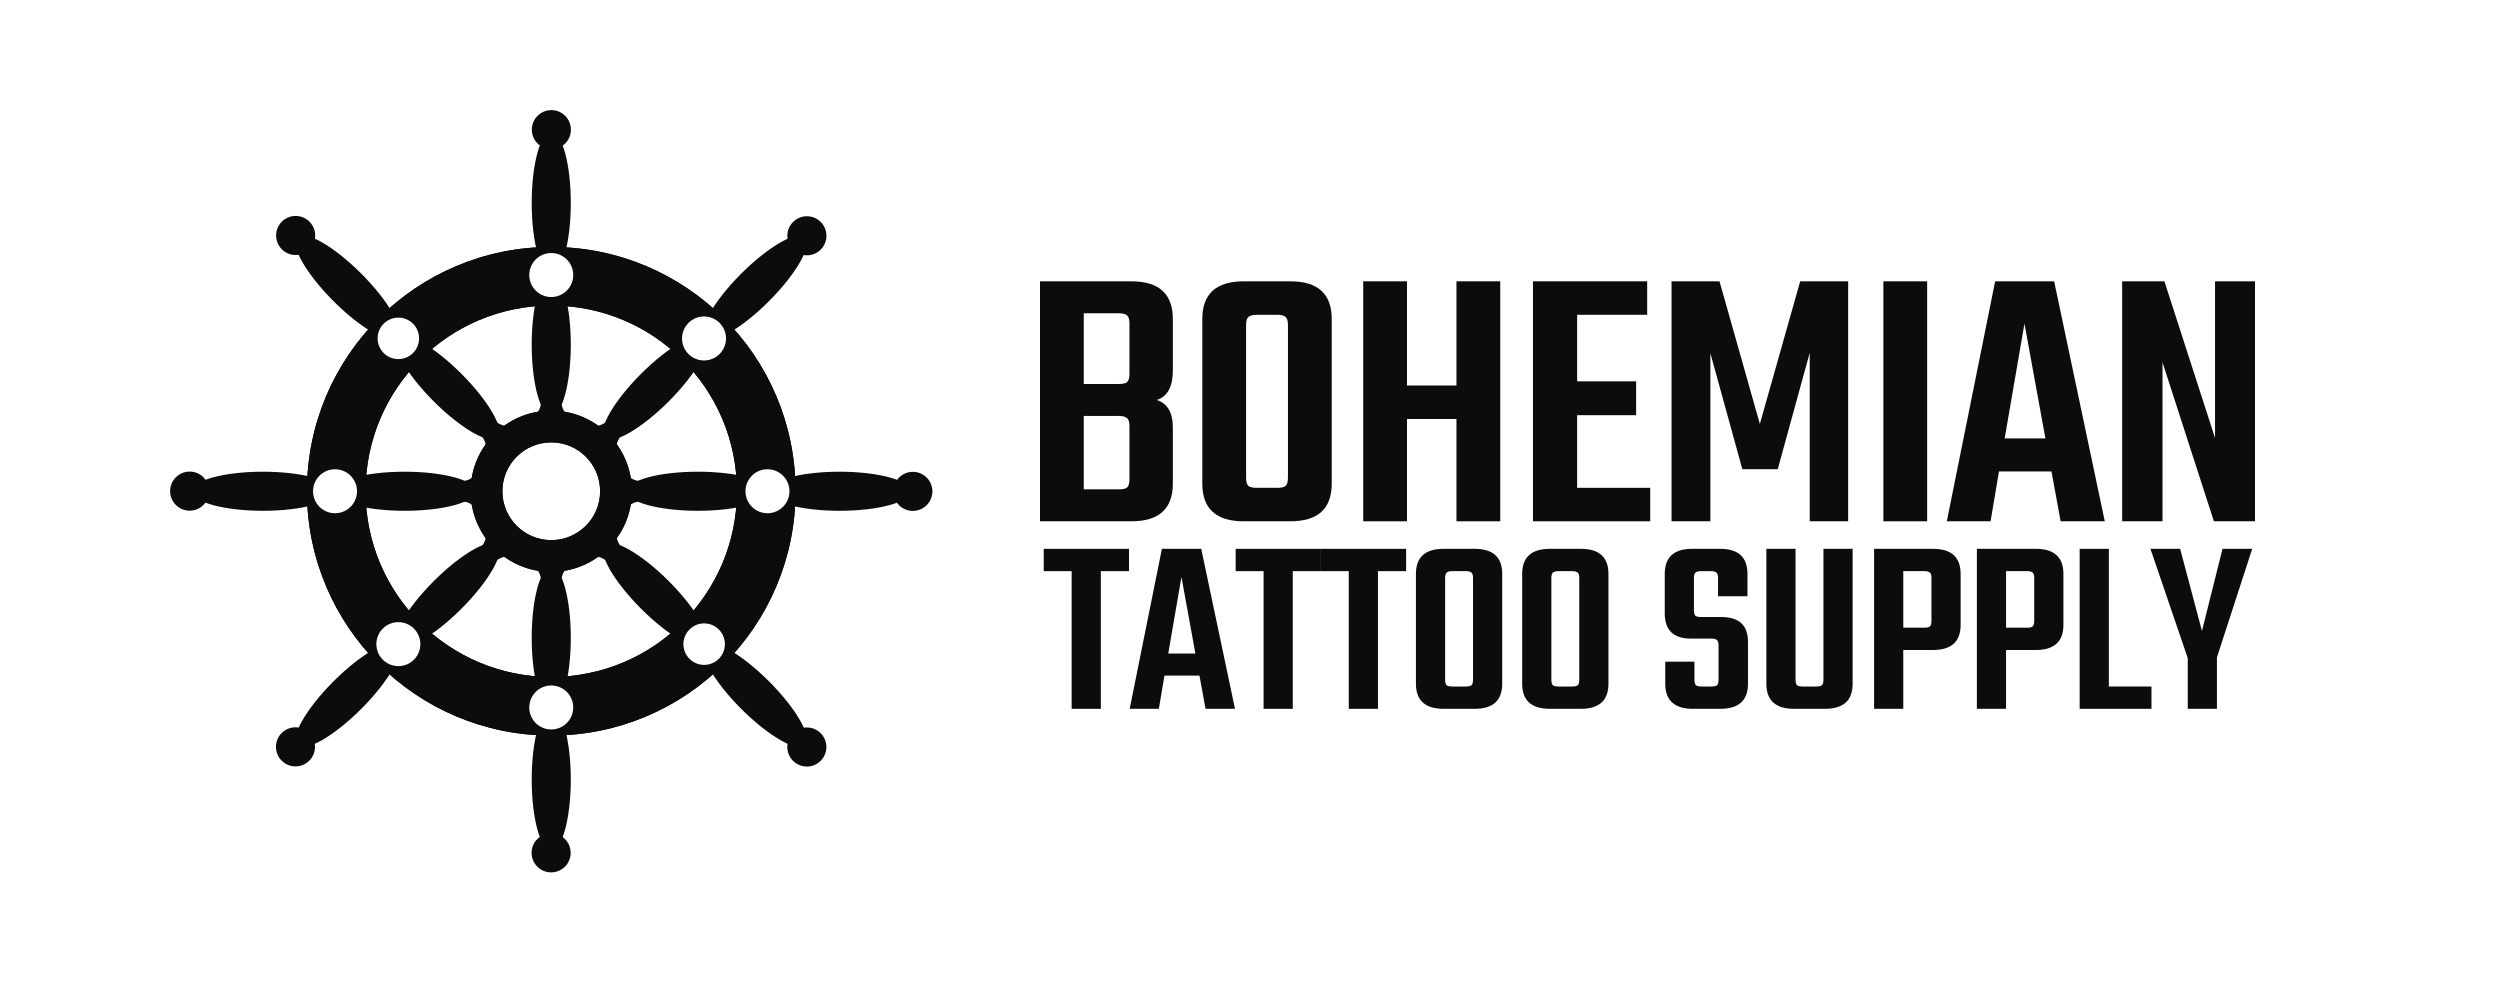 <?xml version="1.0" encoding="UTF-8"?> <svg xmlns="http://www.w3.org/2000/svg" width="1000" height="395" viewBox="0 0 1000 395" fill="none"><rect width="1000" height="395" fill="white"></rect><path d="M451.779 149.494V129.413C451.779 127.79 451.475 126.725 450.866 126.218C450.257 125.609 449.089 125.305 447.364 125.305H433.509V153.601H447.364C449.089 153.601 450.257 153.347 450.866 152.84C451.475 152.232 451.779 151.116 451.779 149.494ZM451.779 191.633V170.487C451.779 168.864 451.475 167.8 450.866 167.292C450.257 166.684 449.089 166.38 447.364 166.38H433.509V195.74H447.364C449.089 195.74 450.257 195.487 450.866 194.98C451.475 194.371 451.779 193.256 451.779 191.633ZM416 112.526H452.54C463.604 112.526 469.136 117.547 469.136 127.587V148.277C469.136 154.666 467.004 158.57 462.741 159.99C467.004 161.41 469.136 165.061 469.136 170.944V193.458C469.136 203.499 463.604 208.519 452.54 208.519H416V112.526Z" fill="#0C0C0C"></path><path d="M497.52 112.526H516.095C527.158 112.526 532.69 117.547 532.69 127.587V193.458C532.69 203.499 527.158 208.519 516.095 208.519H497.52C486.456 208.519 480.925 203.499 480.925 193.458V127.587C480.925 117.547 486.456 112.526 497.52 112.526ZM515.181 191.024V130.021C515.181 128.398 514.877 127.334 514.268 126.827C513.659 126.218 512.542 125.914 510.918 125.914H502.849C501.123 125.914 499.956 126.218 499.347 126.827C498.738 127.334 498.434 128.398 498.434 130.021V191.024C498.434 192.647 498.738 193.763 499.347 194.371C499.956 194.878 501.123 195.132 502.849 195.132H510.918C512.542 195.132 513.659 194.878 514.268 194.371C514.877 193.763 515.181 192.647 515.181 191.024Z" fill="#0C0C0C"></path><path d="M582.585 112.526H600.094V208.519H582.585V167.597H562.792V208.519H545.283V112.526H562.792V154.209H582.585V112.526Z" fill="#0C0C0C"></path><path d="M630.857 195.132H660.089V208.519H613.195V112.526H658.871V125.914H630.857V152.536H654.456V166.075H630.857V195.132Z" fill="#0C0C0C"></path><path d="M684.148 208.519H668.619V112.526H687.802L703.941 169.574L720.08 112.526H739.263V208.519H723.886V141.126L711.097 187.678H696.937L684.148 141.279V208.519Z" fill="#0C0C0C"></path><path d="M753.354 112.526H770.863V208.519H753.354V112.526Z" fill="#0C0C0C"></path><path d="M824.251 208.519L820.597 188.59H799.586L796.236 208.519H778.727L798.063 112.526H821.662L841.912 208.519H824.251ZM801.87 175.355H818.161L809.787 129.413L801.87 175.355Z" fill="#0C0C0C"></path><path d="M886.014 112.526H902V208.519H885.557L865.003 144.93V208.519H848.864V112.526H865.764L886.014 175.203V112.526Z" fill="#0C0C0C"></path><path d="M451.598 219.531V228.456H440.332V283.526H428.659V228.456H417.494V219.531H451.598Z" fill="#0C0C0C"></path><path d="M482.221 283.526L479.785 270.241H465.778L463.545 283.526H451.873L464.763 219.531H480.496L493.996 283.526H482.221ZM467.301 261.417H478.161L472.579 230.789L467.301 261.417Z" fill="#0C0C0C"></path><path d="M528.37 219.531V228.456H517.104V283.526H505.431V228.456H494.266V219.531H528.37Z" fill="#0C0C0C"></path><path d="M562.445 219.531V228.456H551.178V283.526H539.505V228.456H528.34V219.531H562.445Z" fill="#0C0C0C"></path><path d="M577.437 219.531H589.82C597.195 219.531 600.883 222.878 600.883 229.572V273.486C600.883 280.18 597.195 283.526 589.82 283.526H577.437C570.061 283.526 566.373 280.18 566.373 273.486V229.572C566.373 222.878 570.061 219.531 577.437 219.531ZM589.211 271.863V231.195C589.211 230.113 589.008 229.403 588.602 229.065C588.196 228.659 587.451 228.456 586.369 228.456H580.989C579.839 228.456 579.061 228.659 578.655 229.065C578.249 229.403 578.046 230.113 578.046 231.195V271.863C578.046 272.945 578.249 273.689 578.655 274.095C579.061 274.433 579.839 274.602 580.989 274.602H586.369C587.451 274.602 588.196 274.433 588.602 274.095C589.008 273.689 589.211 272.945 589.211 271.863Z" fill="#0C0C0C"></path><path d="M619.936 219.531H632.319C639.695 219.531 643.383 222.878 643.383 229.572V273.486C643.383 280.18 639.695 283.526 632.319 283.526H619.936C612.56 283.526 608.873 280.18 608.873 273.486V229.572C608.873 222.878 612.56 219.531 619.936 219.531ZM631.71 271.863V231.195C631.71 230.113 631.507 229.403 631.101 229.065C630.695 228.659 629.951 228.456 628.868 228.456H623.489C622.338 228.456 621.56 228.659 621.154 229.065C620.748 229.403 620.545 230.113 620.545 231.195V271.863C620.545 272.945 620.748 273.689 621.154 274.095C621.56 274.433 622.338 274.602 623.489 274.602H628.868C629.951 274.602 630.695 274.433 631.101 274.095C631.507 273.689 631.71 272.945 631.71 271.863Z" fill="#0C0C0C"></path><path d="M687.418 271.863V258.172C687.418 257.09 687.215 256.38 686.809 256.042C686.403 255.636 685.659 255.434 684.576 255.434H676.355C669.385 255.434 665.9 252.053 665.9 245.292V229.572C665.9 222.878 669.554 219.531 676.862 219.531H688.027C695.336 219.531 698.99 222.878 698.99 229.572V238.497H687.215V231.195C687.215 230.113 687.012 229.403 686.606 229.065C686.2 228.659 685.456 228.456 684.373 228.456H680.516C679.366 228.456 678.588 228.659 678.182 229.065C677.776 229.403 677.573 230.113 677.573 231.195V244.075C677.573 245.156 677.776 245.9 678.182 246.306C678.588 246.644 679.366 246.813 680.516 246.813H688.535C695.64 246.813 699.193 250.126 699.193 256.752V273.486C699.193 280.18 695.505 283.526 688.129 283.526H677.167C669.791 283.526 666.103 280.18 666.103 273.486V264.663H677.776V271.863C677.776 272.945 677.979 273.689 678.385 274.095C678.791 274.433 679.569 274.602 680.719 274.602H684.576C685.659 274.602 686.403 274.433 686.809 274.095C687.215 273.689 687.418 272.945 687.418 271.863Z" fill="#0C0C0C"></path><path d="M729.38 219.531H741.053V273.486C741.053 280.18 737.365 283.526 729.989 283.526H717.606C710.231 283.526 706.543 280.18 706.543 273.486V219.531H718.215V271.863C718.215 272.945 718.418 273.689 718.824 274.095C719.23 274.433 719.975 274.602 721.057 274.602H726.437C727.587 274.602 728.365 274.433 728.771 274.095C729.177 273.689 729.38 272.945 729.38 271.863V219.531Z" fill="#0C0C0C"></path><path d="M749.639 219.531H773.188C780.563 219.531 784.251 222.878 784.251 229.572V249.957C784.251 256.651 780.563 259.997 773.188 259.997H761.312V283.526H749.639V219.531ZM772.579 248.334V231.195C772.579 230.113 772.376 229.403 771.97 229.065C771.564 228.659 770.819 228.456 769.737 228.456H761.312V251.073H769.737C770.819 251.073 771.564 250.904 771.97 250.565C772.376 250.16 772.579 249.416 772.579 248.334Z" fill="#0C0C0C"></path><path d="M790.751 219.531H814.3C821.675 219.531 825.363 222.878 825.363 229.572V249.957C825.363 256.651 821.675 259.997 814.3 259.997H802.424V283.526H790.751V219.531ZM813.691 248.334V231.195C813.691 230.113 813.488 229.403 813.082 229.065C812.675 228.659 811.931 228.456 810.848 228.456H802.424V251.073H810.848C811.931 251.073 812.675 250.904 813.082 250.565C813.488 250.16 813.691 249.416 813.691 248.334Z" fill="#0C0C0C"></path><path d="M843.536 274.602H860.588V283.526H831.863V219.531H843.536V274.602Z" fill="#0C0C0C"></path><path d="M886.774 283.526H875.101V263.243L860.18 219.531H872.056L880.785 252.391L889.007 219.531H900.882L886.774 262.939V283.526Z" fill="#0C0C0C"></path><path fill-rule="evenodd" clip-rule="evenodd" d="M220.5 294.227C274.473 294.227 318.227 250.473 318.227 196.5C318.227 142.527 274.473 98.773 220.5 98.773C166.527 98.773 122.773 142.527 122.773 196.5C122.773 250.473 166.527 294.227 220.5 294.227ZM220.5 270.773C261.52 270.773 294.773 237.52 294.773 196.5C294.773 155.48 261.52 122.227 220.5 122.227C179.48 122.227 146.227 155.48 146.227 196.5C146.227 237.52 179.48 270.773 220.5 270.773Z" fill="#0C0C0C"></path><path fill-rule="evenodd" clip-rule="evenodd" d="M220.5 294.227C274.473 294.227 318.227 250.473 318.227 196.5C318.227 142.527 274.473 98.773 220.5 98.773C166.527 98.773 122.773 142.527 122.773 196.5C122.773 250.473 166.527 294.227 220.5 294.227ZM220.5 270.773C261.52 270.773 294.773 237.52 294.773 196.5C294.773 155.48 261.52 122.227 220.5 122.227C179.48 122.227 146.227 155.48 146.227 196.5C146.227 237.52 179.48 270.773 220.5 270.773Z" fill="#0C0C0C"></path><ellipse cx="220.5" cy="311.818" rx="7.818" ry="28.341" transform="rotate(-180 220.5 311.818)" fill="#0C0C0C"></ellipse><ellipse cx="220.452" cy="341.136" rx="7.817" ry="7.818" transform="rotate(-180 220.452 341.136)" fill="#0C0C0C"></ellipse><ellipse cx="105.182" cy="196.5" rx="7.818" ry="28.341" transform="rotate(-90 105.182 196.5)" fill="#0C0C0C"></ellipse><ellipse cx="75.864" cy="196.452" rx="7.817" ry="7.818" transform="rotate(-90 75.864 196.452)" fill="#0C0C0C"></ellipse><ellipse cx="335.818" cy="196.5" rx="7.818" ry="28.341" transform="rotate(90 335.818 196.5)" fill="#0C0C0C"></ellipse><ellipse cx="365.136" cy="196.548" rx="7.817" ry="7.818" transform="rotate(90 365.136 196.548)" fill="#0C0C0C"></ellipse><ellipse cx="138.958" cy="114.958" rx="7.818" ry="28.341" transform="rotate(-45 138.958 114.958)" fill="#0C0C0C"></ellipse><ellipse cx="118.261" cy="94.193" rx="7.817" ry="7.818" transform="rotate(-45 118.261 94.193)" fill="#0C0C0C"></ellipse><ellipse cx="301.993" cy="115.007" rx="7.818" ry="28.341" transform="rotate(45 301.993 115.007)" fill="#0C0C0C"></ellipse><ellipse cx="322.758" cy="94.31" rx="7.817" ry="7.818" transform="rotate(45 322.758 94.31)" fill="#0C0C0C"></ellipse><ellipse cx="302.042" cy="278.042" rx="7.818" ry="28.341" transform="rotate(135 302.042 278.042)" fill="#0C0C0C"></ellipse><ellipse cx="322.739" cy="298.807" rx="7.817" ry="7.818" transform="rotate(135 322.739 298.807)" fill="#0C0C0C"></ellipse><ellipse cx="138.958" cy="278.042" rx="7.818" ry="28.341" transform="rotate(-135 138.958 278.042)" fill="#0C0C0C"></ellipse><ellipse cx="118.193" cy="298.739" rx="7.817" ry="7.818" transform="rotate(-135 118.193 298.739)" fill="#0C0C0C"></ellipse><ellipse cx="220.5" cy="81.182" rx="7.818" ry="28.341" fill="#0C0C0C"></ellipse><ellipse cx="220.548" cy="51.864" rx="7.817" ry="7.818" fill="#0C0C0C"></ellipse><ellipse cx="220.5" cy="137.864" rx="7.818" ry="28.341" fill="#0C0C0C"></ellipse><circle cx="220.5" cy="110.011" r="9.295" fill="white" stroke="#0C0C0C"></circle><path d="M213.659 166.205H220.5H227.341C226.364 165.716 224.409 163.664 224.409 159.364H216.591C216.591 163.664 214.636 165.716 213.659 166.205Z" fill="#0C0C0C"></path><path fill-rule="evenodd" clip-rule="evenodd" d="M220.5 228.75C238.311 228.75 252.75 214.311 252.75 196.5C252.75 178.689 238.311 164.25 220.5 164.25C202.689 164.25 188.25 178.689 188.25 196.5C188.25 214.311 202.689 228.75 220.5 228.75ZM220.5 216.045C231.295 216.045 240.045 207.295 240.045 196.5C240.045 185.705 231.295 176.955 220.5 176.955C209.705 176.955 200.955 185.705 200.955 196.5C200.955 207.295 209.705 216.045 220.5 216.045Z" fill="#0C0C0C"></path><path fill-rule="evenodd" clip-rule="evenodd" d="M220.5 228.75C238.311 228.75 252.75 214.311 252.75 196.5C252.75 178.689 238.311 164.25 220.5 164.25C202.689 164.25 188.25 178.689 188.25 196.5C188.25 214.311 202.689 228.75 220.5 228.75ZM220.5 216.045C231.295 216.045 240.045 207.295 240.045 196.5C240.045 185.705 231.295 176.955 220.5 176.955C209.705 176.955 200.955 185.705 200.955 196.5C200.955 207.295 209.705 216.045 220.5 216.045Z" fill="#0C0C0C"></path><ellipse cx="261.913" cy="155.087" rx="7.818" ry="28.341" transform="rotate(45 261.913 155.087)" fill="#0C0C0C"></ellipse><circle cx="281.608" cy="135.392" r="9.295" transform="rotate(45 281.608 135.392)" fill="white" stroke="#0C0C0C"></circle><path d="M237.036 170.29L241.873 175.127L246.71 179.964C246.365 178.928 246.434 176.094 249.474 173.054L243.946 167.526C240.906 170.566 238.072 170.635 237.036 170.29Z" fill="#0C0C0C"></path><ellipse cx="179.038" cy="155.038" rx="7.818" ry="28.341" transform="rotate(-45 179.038 155.038)" fill="#0C0C0C"></ellipse><ellipse cx="159.343" cy="135.343" rx="8.795" ry="8.795" transform="rotate(-45 159.343 135.343)" fill="white" stroke="#0C0C0C"></ellipse><path d="M194.241 179.915L199.078 175.078L203.915 170.241C202.879 170.586 200.045 170.517 197.005 167.476L191.476 173.005C194.517 176.045 194.586 178.879 194.241 179.915Z" fill="#0C0C0C"></path><ellipse cx="161.864" cy="196.5" rx="7.818" ry="28.341" transform="rotate(-90 161.864 196.5)" fill="#0C0C0C"></ellipse><path d="M143.307 196.5C143.307 191.366 139.145 187.205 134.011 187.205C128.878 187.205 124.716 191.366 124.716 196.5C124.716 201.634 128.878 205.795 134.011 205.795C139.145 205.795 143.307 201.634 143.307 196.5Z" fill="white" stroke="#0C0C0C"></path><path d="M190.205 203.341V196.5V189.659C189.716 190.636 187.664 192.591 183.364 192.591V200.409C187.664 200.409 189.716 202.364 190.205 203.341Z" fill="#0C0C0C"></path><ellipse cx="279.136" cy="196.5" rx="7.818" ry="28.341" transform="rotate(90 279.136 196.5)" fill="#0C0C0C"></ellipse><path d="M297.693 196.5C297.693 201.634 301.855 205.795 306.989 205.795C312.122 205.795 316.284 201.634 316.284 196.5C316.284 191.366 312.122 187.205 306.989 187.205C301.855 187.205 297.693 191.366 297.693 196.5Z" fill="white" stroke="#0C0C0C"></path><path d="M250.796 189.659V196.5V203.341C251.284 202.364 253.336 200.409 257.636 200.409V192.591C253.336 192.591 251.284 190.636 250.796 189.659Z" fill="#0C0C0C"></path><ellipse cx="179.038" cy="237.962" rx="7.818" ry="28.341" transform="rotate(-135 179.038 237.962)" fill="#0C0C0C"></ellipse><path d="M165.916 251.084C162.286 247.454 156.401 247.454 152.77 251.084C149.14 254.714 149.14 260.6 152.77 264.23C156.401 267.86 162.286 267.86 165.916 264.23C169.546 260.6 169.546 254.714 165.916 251.084Z" fill="white" stroke="#0C0C0C"></path><path d="M203.915 222.759L199.078 217.922L194.241 213.085C194.586 214.121 194.517 216.955 191.476 219.995L197.005 225.524C200.045 222.483 202.879 222.414 203.915 222.759Z" fill="#0C0C0C"></path><ellipse cx="220.5" cy="255.136" rx="7.818" ry="28.341" transform="rotate(-180 220.5 255.136)" fill="#0C0C0C"></ellipse><path d="M220.5 273.693C215.366 273.693 211.205 277.855 211.205 282.989C211.205 288.122 215.366 292.284 220.5 292.284C225.634 292.284 229.795 288.122 229.795 282.989C229.795 277.855 225.634 273.693 220.5 273.693Z" fill="white" stroke="#0C0C0C"></path><path d="M227.341 226.796H220.5H213.659C214.636 227.284 216.591 229.336 216.591 233.636H224.409C224.409 229.336 226.364 227.284 227.341 226.796Z" fill="#0C0C0C"></path><ellipse cx="261.962" cy="237.962" rx="7.818" ry="28.341" transform="rotate(135 261.962 237.962)" fill="#0C0C0C"></ellipse><ellipse cx="281.657" cy="257.657" rx="8.795" ry="8.795" transform="rotate(135 281.657 257.657)" fill="white" stroke="#0C0C0C"></ellipse><path d="M246.759 213.085L241.922 217.922L237.085 222.759C238.121 222.414 240.955 222.483 243.995 225.524L249.524 219.995C246.483 216.955 246.414 214.121 246.759 213.085Z" fill="#0C0C0C"></path></svg> 